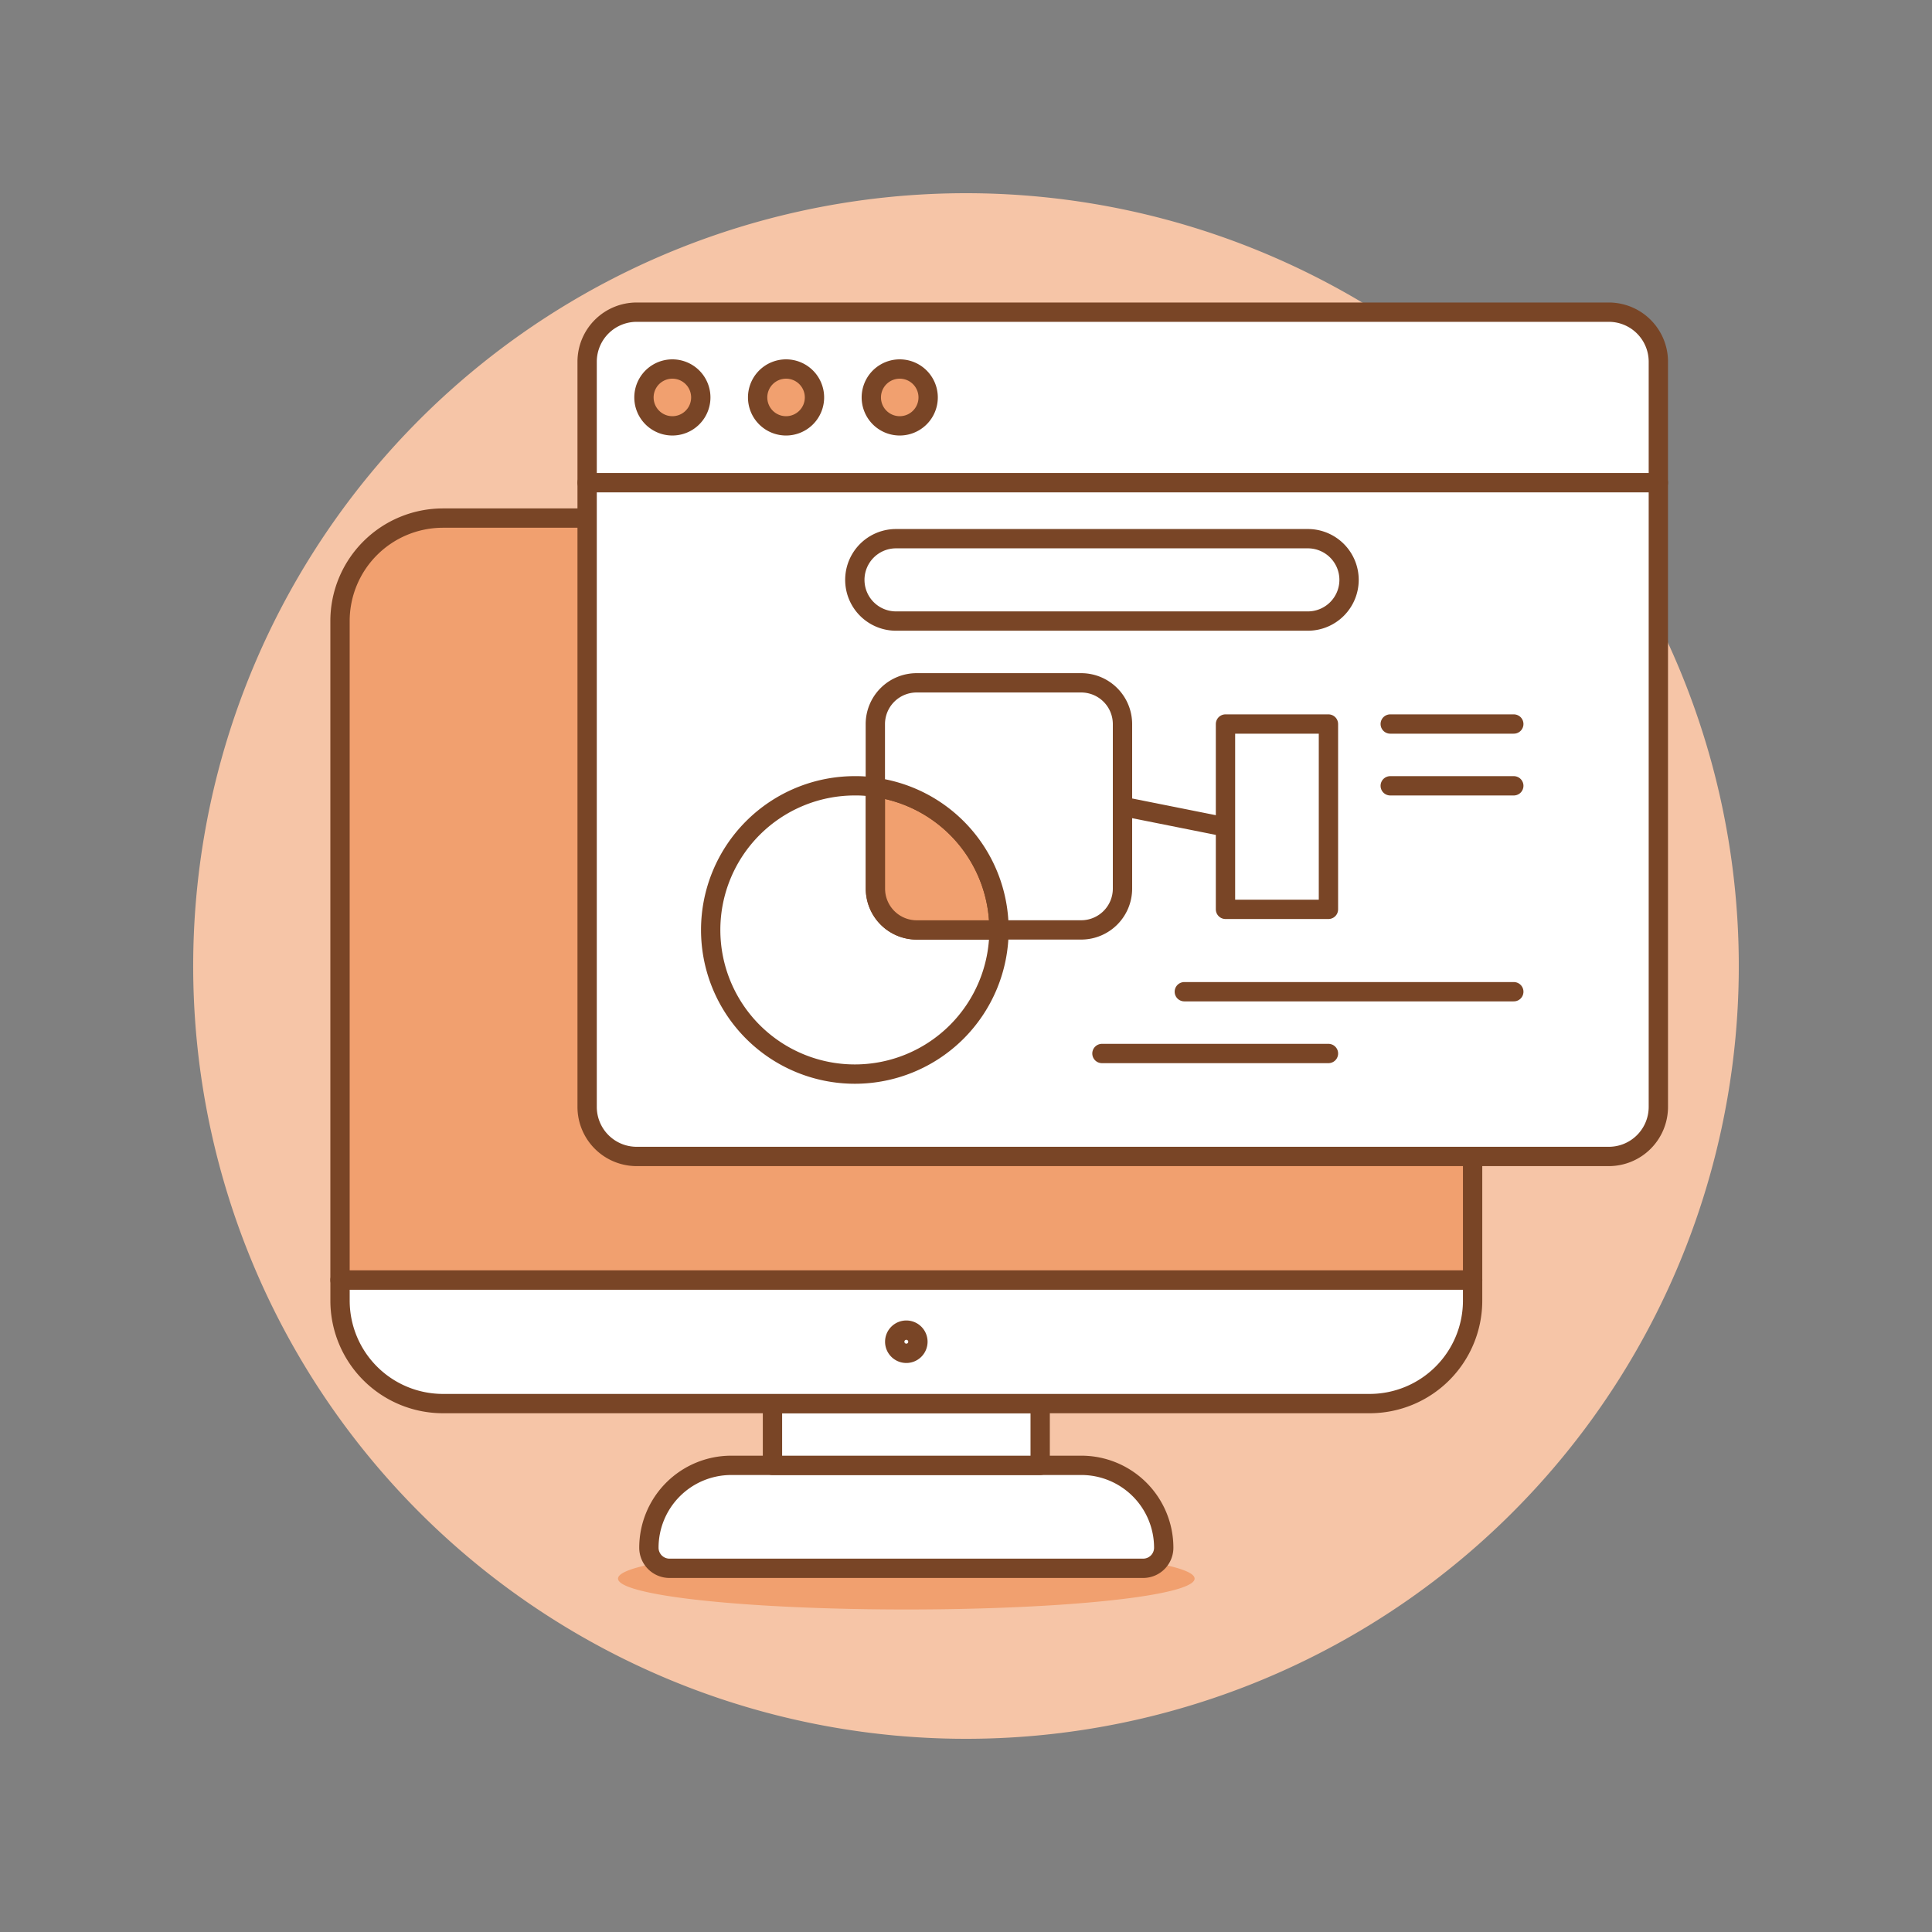 <svg viewBox="0 0 100 100" height="400" width="400" xmlns="http://www.w3.org/2000/svg"><rect x="0" y="0" width="100" height="100" fill="#808080" stroke="none"/><path d="M10.000 50.000 A40.000 40.000 0 1 0 90.000 50.000 A40.000 40.000 0 1 0 10.000 50.000 Z" fill="#f6c5a7" transform="translate(-15.698 76.15) rotate(-66.704)"></path><path d="M31.989 81.708 A14.922 1.599 0 1 0 61.833 81.708 A14.922 1.599 0 1 0 31.989 81.708 Z" fill="#f1a06f"></path><path d="M60.234,80.11a4.264,4.264,0,0,0-4.264-4.264H37.851a4.264,4.264,0,0,0-4.264,4.264,1.066,1.066,0,0,0,1.066,1.065H59.168A1.065,1.065,0,0,0,60.234,80.11Z" fill="#ffffff" stroke="#794526" stroke-linecap="round" stroke-linejoin="round"></path><path d="M39.983 72.649H53.839V75.847H39.983z" fill="#ffffff" stroke="#794526" stroke-linecap="round" stroke-linejoin="round"></path><path d="M76.222,66.253H17.6v1.066a5.33,5.33,0,0,0,5.33,5.33H70.892a5.33,5.33,0,0,0,5.33-5.33Z" fill="#ffffff" stroke="#794526" stroke-linecap="round" stroke-linejoin="round"></path><path d="M76.222,32.146a5.33,5.33,0,0,0-5.33-5.33H22.929a5.33,5.33,0,0,0-5.33,5.33V66.253H76.222Z" fill="#f1a06f"></path><path d="M76.222,32.146a5.33,5.33,0,0,0-5.33-5.33H22.929a5.33,5.33,0,0,0-5.33,5.33V66.253H76.222Z" fill="none" stroke="#794526" stroke-linecap="round" stroke-linejoin="round"></path><path d="M46.911,69.348a.1.1,0,1,1-.1.1.1.1,0,0,1,.1-.1m0-1a1.1,1.1,0,1,0,1.1,1.1,1.1,1.1,0,0,0-1.1-1.1Z" fill="#794526"></path><path d="M85.836,57.3a2.565,2.565,0,0,1-2.558,2.558H32.948A2.565,2.565,0,0,1,30.39,57.3V24.983H85.836Z" fill="#ffffff" stroke="#794526" stroke-linecap="round" stroke-linejoin="round"></path><path d="M85.836,24.983H30.39V18.716a2.565,2.565,0,0,1,2.558-2.558h50.33a2.565,2.565,0,0,1,2.558,2.558Z" fill="#ffffff" stroke="#794526" stroke-linecap="round" stroke-linejoin="round"></path><path d="M33.331 20.571 A1.471 1.471 0 1 0 36.273 20.571 A1.471 1.471 0 1 0 33.331 20.571 Z" fill="#f1a06f" stroke="#794526" stroke-linecap="round" stroke-linejoin="round"></path><path d="M39.215 20.571 A1.471 1.471 0 1 0 42.157 20.571 A1.471 1.471 0 1 0 39.215 20.571 Z" fill="#f1a06f" stroke="#794526" stroke-linecap="round" stroke-linejoin="round"></path><path d="M45.099 20.571 A1.471 1.471 0 1 0 48.041 20.571 A1.471 1.471 0 1 0 45.099 20.571 Z" fill="#f1a06f" stroke="#794526" stroke-linecap="round" stroke-linejoin="round"></path><path d="M61.3 51.331L78.354 51.331" fill="none" stroke="#794526" stroke-linecap="round" stroke-linejoin="round"></path><path d="M57.036 54.529L68.761 54.529" fill="none" stroke="#794526" stroke-linecap="round" stroke-linejoin="round"></path><path d="M51.707,48.134a7.461,7.461,0,1,1-7.461-7.461,5.834,5.834,0,0,1,1.066.085V46a2.138,2.138,0,0,0,2.132,2.132Z" fill="#ffffff" stroke="#794526" stroke-linecap="round" stroke-linejoin="round"></path><path d="M51.707,48.134H47.444A2.138,2.138,0,0,1,45.312,46V40.758A7.438,7.438,0,0,1,51.707,48.134Z" fill="#f1a06f" stroke="#794526" stroke-linecap="round" stroke-linejoin="round"></path><path d="M58.1,37.475V46a2.138,2.138,0,0,1-2.132,2.132H51.707a7.438,7.438,0,0,0-6.4-7.376V37.475a2.138,2.138,0,0,1,2.132-2.132H55.97A2.138,2.138,0,0,1,58.1,37.475Z" fill="#ffffff" stroke="#794526" stroke-linecap="round" stroke-linejoin="round"></path><path d="M58.102 41.739L63.431 42.804" fill="none" stroke="#794526" stroke-linecap="round" stroke-linejoin="round"></path><path d="M63.431 37.475 L68.760 37.475 L68.760 47.068 L63.431 47.068 Z" fill="#ffffff" stroke="#794526" stroke-linecap="round" stroke-linejoin="round"></path><path d="M71.958 37.475L78.354 37.475" fill="none" stroke="#794526" stroke-linecap="round" stroke-linejoin="round"></path><path d="M71.958 40.673L78.354 40.673" fill="none" stroke="#794526" stroke-linecap="round" stroke-linejoin="round"></path><path d="M69.827,30.014a2.133,2.133,0,0,1-2.132,2.132H46.378a2.132,2.132,0,1,1,0-4.264H67.695A2.133,2.133,0,0,1,69.827,30.014Z" fill="#ffffff" stroke="#794526" stroke-linecap="round" stroke-linejoin="round"></path></svg>